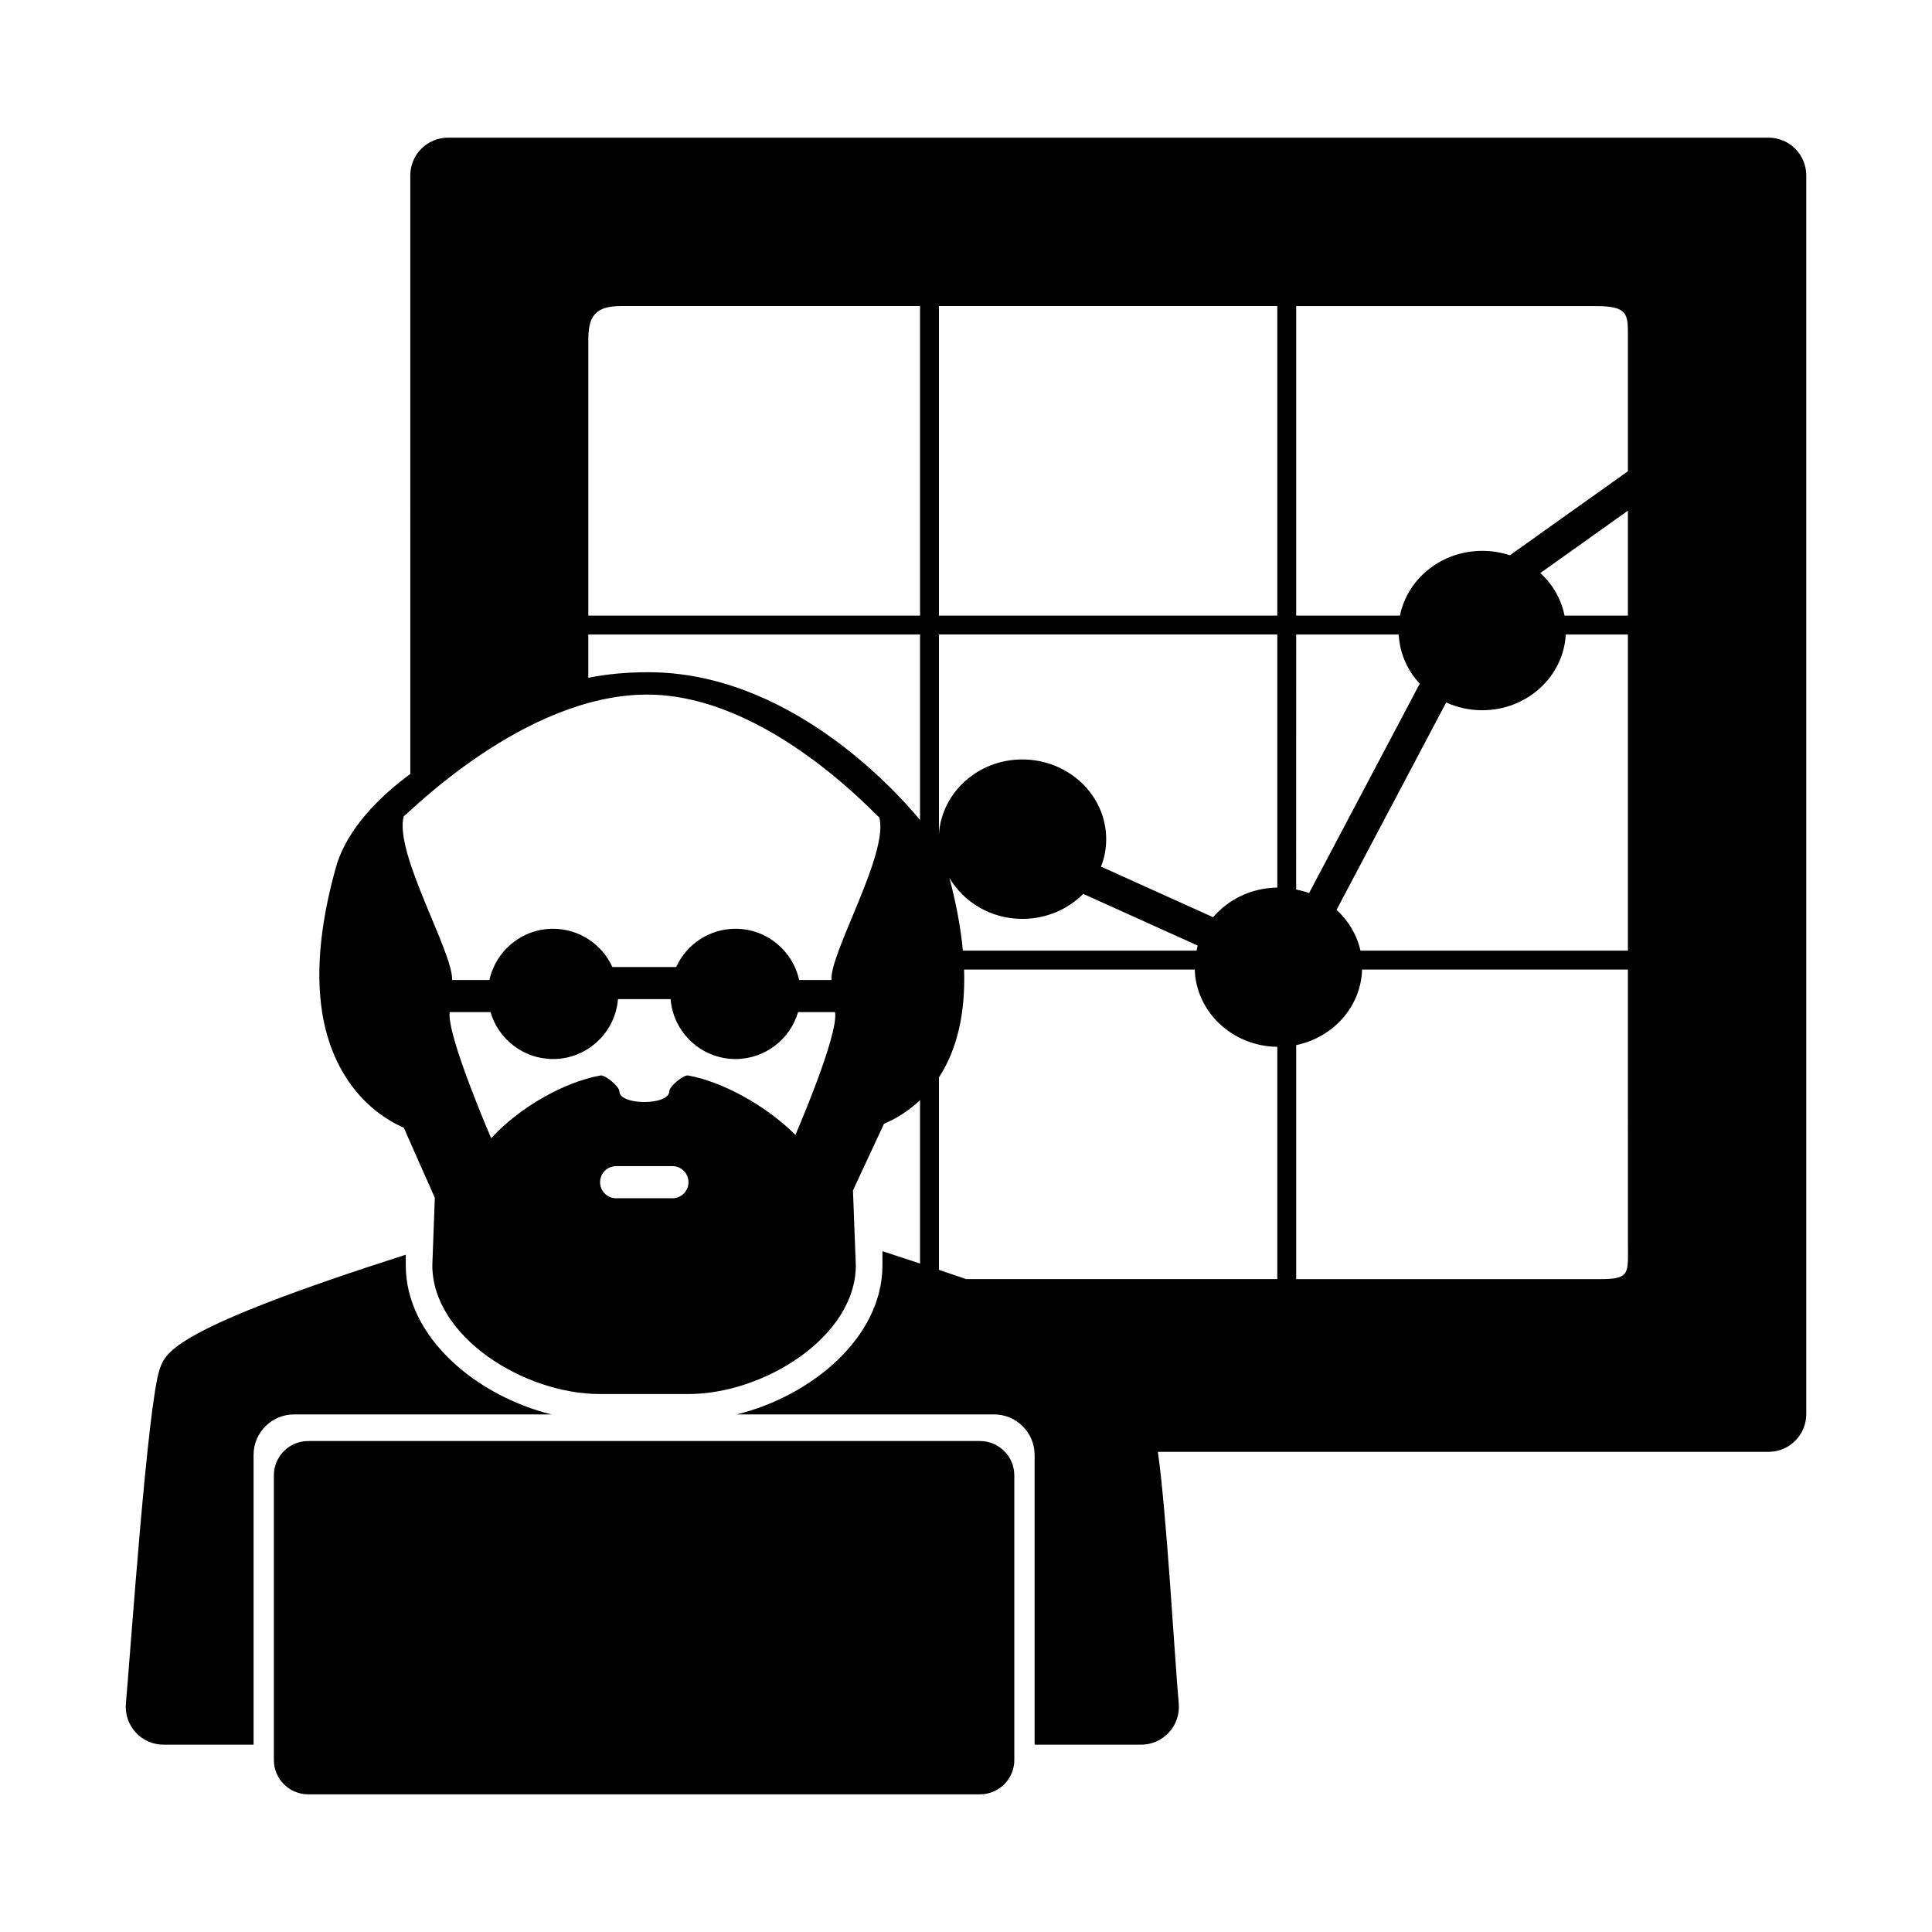 <?xml version="1.0" encoding="UTF-8"?>
<!-- Uploaded to: ICON Repo, www.iconrepo.com, Generator: ICON Repo Mixer Tools -->
<svg fill="#000000" width="800px" height="800px" version="1.1" viewBox="144 144 512 512" xmlns="http://www.w3.org/2000/svg">
 <path d="m412.8 534.98c0-5.019-4.07-9.09-9.09-9.09h-178.04c-5.019 0-9.09 4.07-9.09 9.09v75.445c0 5.019 4.07 9.09 9.09 9.09h178.04c5.019 0 9.09-4.07 9.09-9.09zm-122.64-16.148h-68.215c-5.934 0-10.746 4.812-10.746 10.746v76.781h-23.855c-2.812 0-5.492-1.18-7.391-3.254-1.898-2.074-2.836-4.848-2.59-7.648 1.293-14.621 5.762-79.383 8.969-88.656 1.566-4.519 3.699-10.602 65.199-30.289v2.797c0.004 19.086 18.734 34.617 38.629 39.523zm332.52-328.34v328.25c0 5.531-4.484 10.016-10.016 10.016h-161.81c2.379 17.023 4.457 54.996 5.523 66.688 0.246 2.801-0.684 5.582-2.586 7.656-1.898 2.074-4.586 3.258-7.394 3.258h-28.215v-76.781c0-5.934-4.812-10.746-10.746-10.746l-68.211 0.008c19.895-4.906 38.629-20.441 38.629-39.523v-3.734c3.516 1.137 6.805 2.215 9.965 3.266v-43.301c-3.316 3.148-6.75 5.094-9.551 6.258l-8.223 17.66 0.75 19.855c0 18.898-24.289 34.113-44.395 34.113h-23.434c-20.105 0-44.395-15.215-44.395-34.113l0.66-17.895-8.223-18.555c-4.473-1.988-10.73-5.965-15.551-13.707-8.191-13.148-9.02-31.73-2.453-55.242 2.902-10.375 11.773-18.941 19.73-24.816l-0.004-158.61c0-5.531 4.484-10.016 10.016-10.016h349.91c5.543 0 10.023 4.481 10.023 10.016zm-135.18 189.24c1.176 0.242 2.328 0.535 3.422 0.941l29.328-55.496c-3.293-3.492-5.305-8.047-5.57-13.027h-27.18l-0.004 67.582zm-187.59-72.594h87.91v-82.031h-79.289c-7.164 0-8.621 3.125-8.621 9.023v73.008zm-36.086 96.57h9.879c1.691-7.754 8.605-13.574 16.863-13.574 6.973 0 13 4.16 15.719 10.133h16.914c2.719-5.969 8.746-10.133 15.719-10.133 8.258 0 15.168 5.824 16.863 13.574h8.551c-0.387-7.297 15.211-33.453 12.707-43.07-1.125-0.684-29.82-32.566-61.539-32.566-32.547 0-63.27 31.543-64.52 32.266-2.551 9.73 13.039 35.863 12.844 43.371zm62.633 53.586c0-2.348-1.906-4.258-4.258-4.258h-14.918c-2.352 0-4.254 1.91-4.254 4.258s1.906 4.258 4.254 4.258h14.918c2.352 0 4.258-1.906 4.258-4.258zm38.84-45.07h-9.805c-2.09 7.176-8.734 12.43-16.574 12.43-9.047 0-16.488-7.004-17.199-15.871h-13.949c-0.711 8.867-8.152 15.871-17.199 15.871-7.84 0-14.48-5.262-16.574-12.43h-10.832c-0.797 6.121 11 33.422 11 33.422 7.777-8.484 19.754-15.004 28.98-16.629 1.23-0.238 4.992 2.934 4.992 4.191 0 3.789 13.227 3.789 13.227 0 0-1.258 3.754-4.43 4.992-4.191 8.805 1.559 20.402 7.738 28.445 15.75-0.012-0.004 11.543-26.629 10.496-32.543zm22.523-50.914v-49.156l-87.91-0.004v11.473c5.211-1.055 10.551-1.473 15.934-1.473 36.273 0.004 64.086 29.637 71.977 39.16zm94.676 60.113c-11.898-0.156-21.527-9.227-21.871-20.484h-61.133c0.379 11.512-1.797 21.113-6.664 28.59v50.992c2.5 0.84 4.918 1.668 7.18 2.449h82.488zm-83.324-25.488h61.93c0.102-0.449 0.168-0.91 0.297-1.352l-30.324-13.695c-4.055 4.082-9.801 6.625-16.156 6.625-8.324 0-15.508-4.418-19.316-10.867 1.828 6.902 3.016 13.328 3.57 19.289zm83.324-83.789h-89.668v52.863c0.766-10.992 10.324-19.746 22.086-19.746 12.262 0 22.238 9.477 22.238 21.121 0 2.559-0.48 5.012-1.359 7.281l29.699 13.41c4.019-4.727 10.148-7.769 17.004-7.859zm0-87.039h-89.668v82.031h89.668zm92.918 175.84h-70.449c-0.301 9.836-7.664 17.996-17.461 20.016v62.016h80.824c7.859 0 7.09-1.715 7.09-9.801-0.004-18.059-0.004-72.23-0.004-72.23zm0-88.797h-16.469c-0.59 11.148-10.242 20.07-22.129 20.07-3.422 0-6.664-0.742-9.566-2.055l-29.051 54.957c3.144 2.871 5.394 6.613 6.34 10.812h70.875zm0-32.812-23.211 16.523c3.266 2.973 5.535 6.891 6.418 11.281h16.793zm-8.676-54.227h-79.234v82.031h27.496c1.961-9.754 10.984-17.16 21.816-17.16 2.562 0 5.023 0.414 7.316 1.176l31.281-22.273v-35.469c0-6.223 0.141-8.305-8.676-8.305z"/>
</svg>